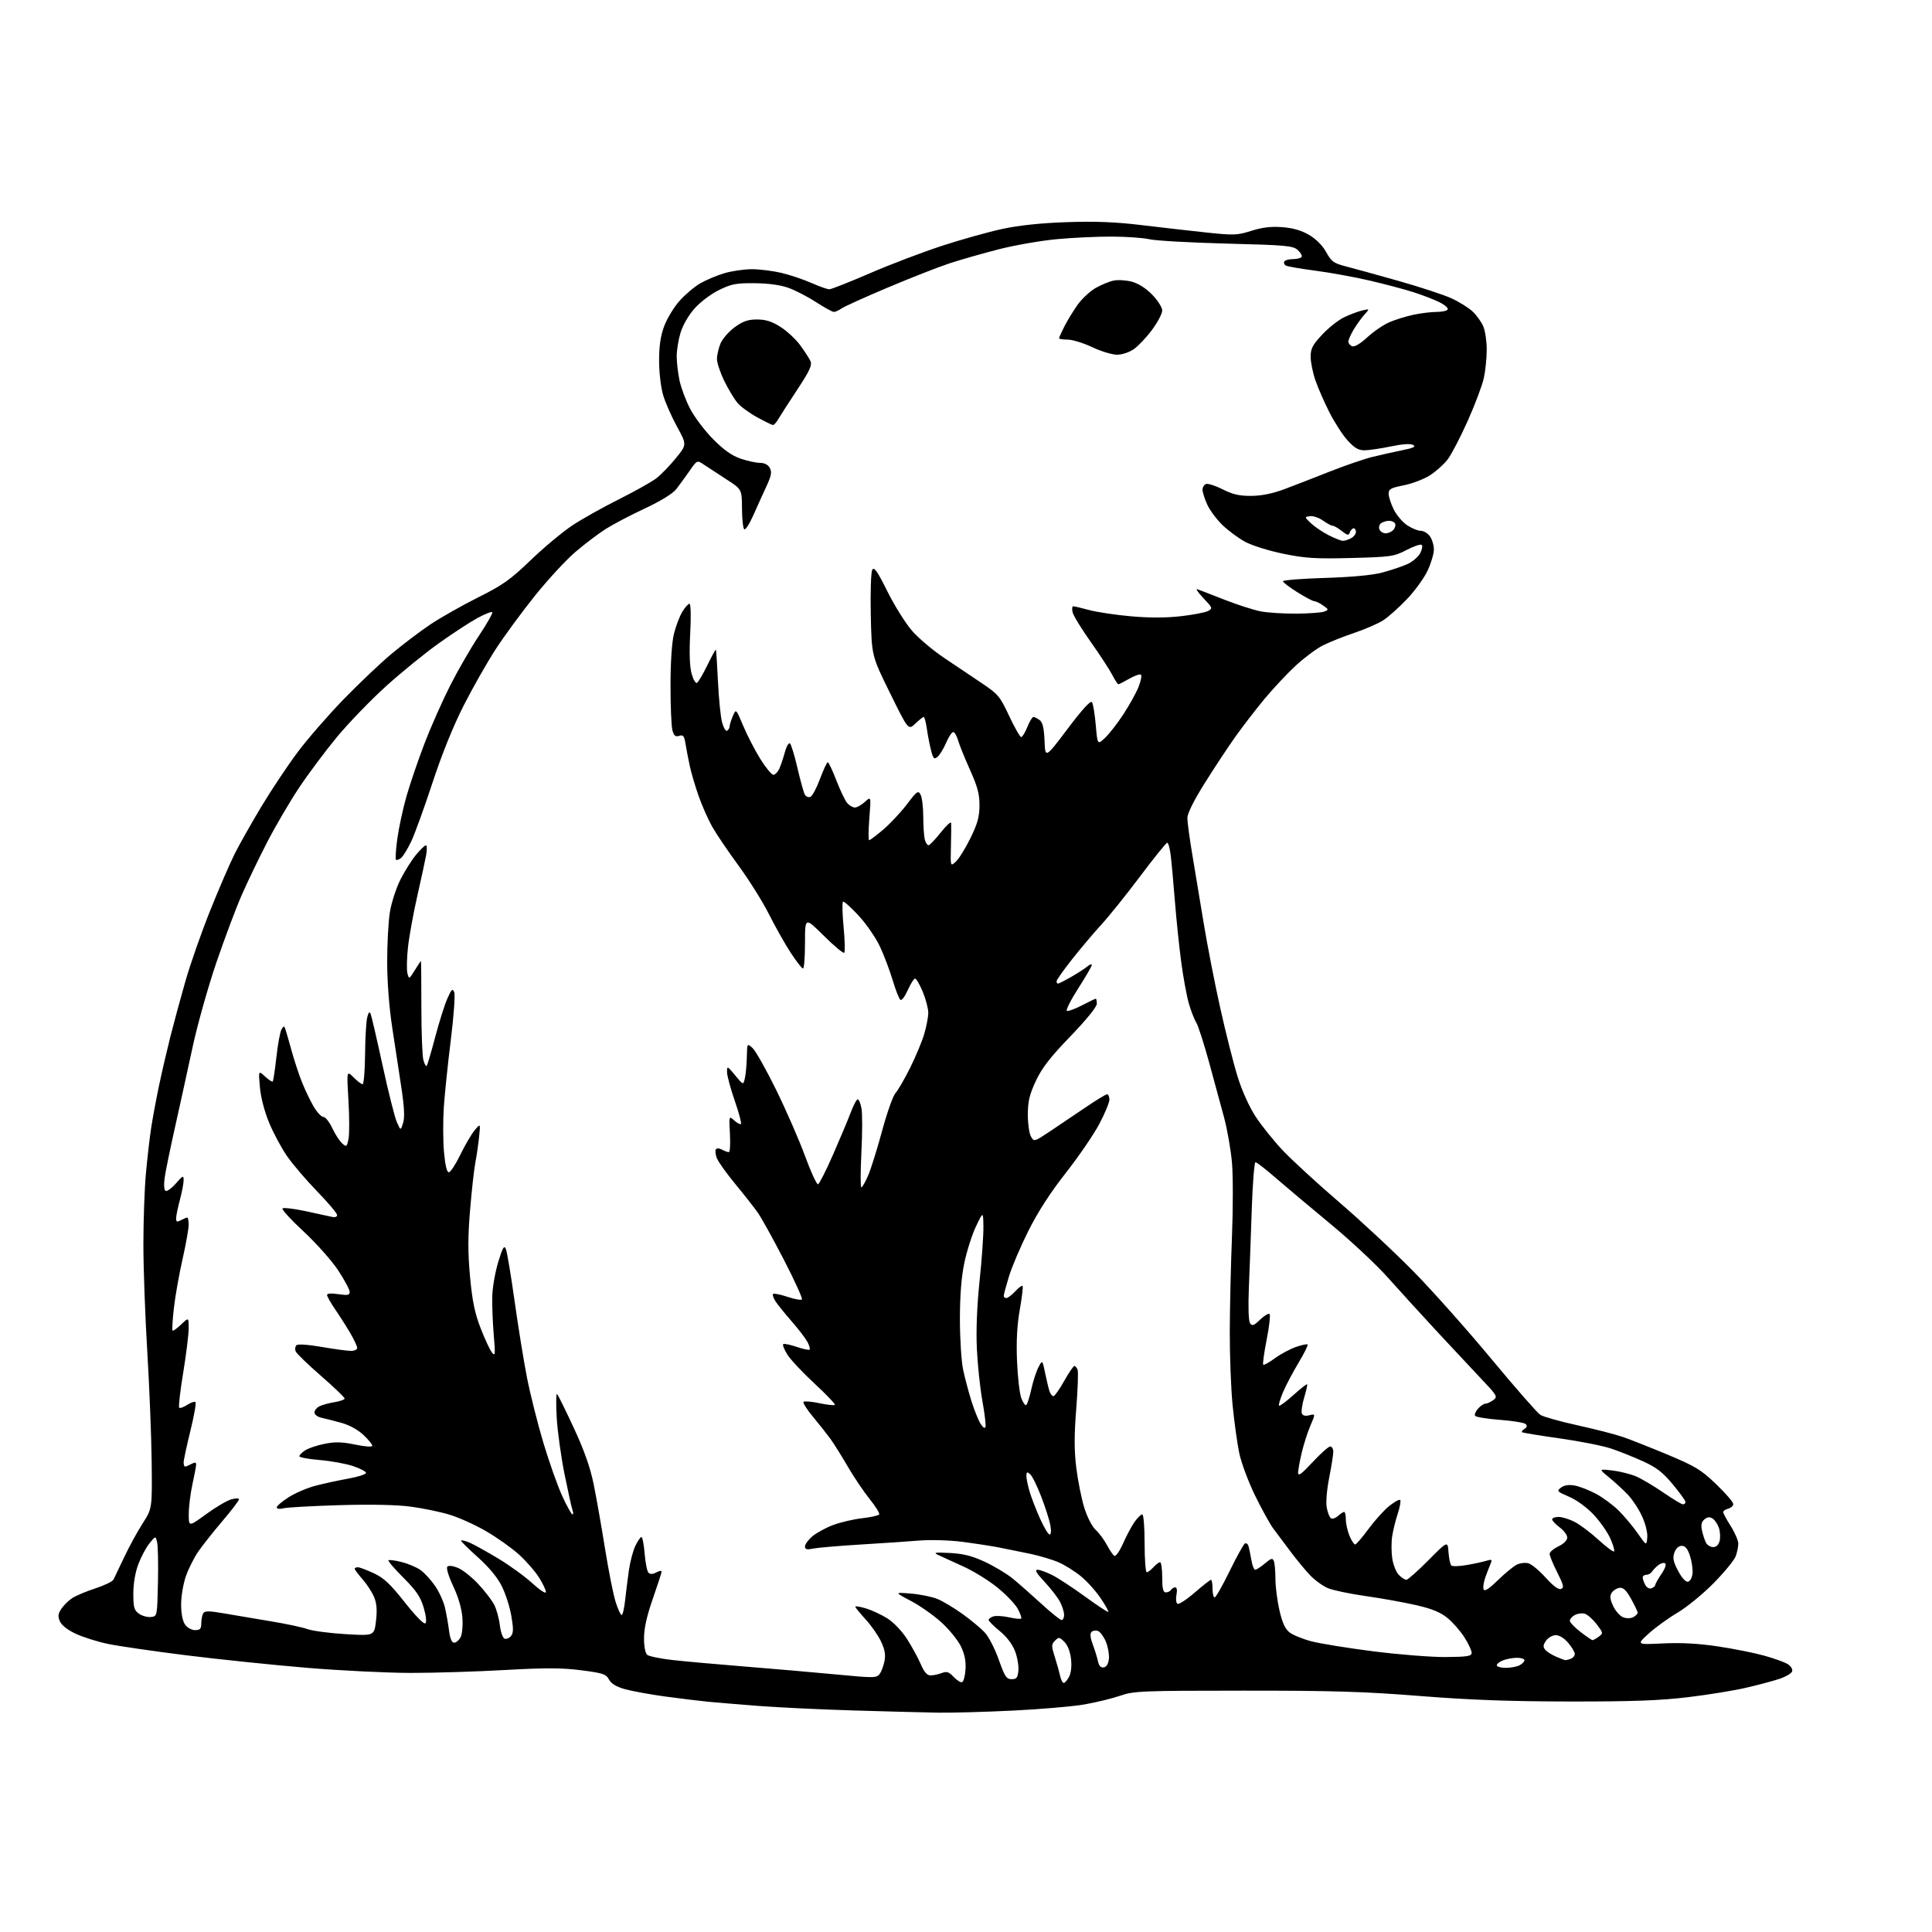 <?xml version="1.0" encoding="UTF-8" standalone="no"?>
<svg 
  version="1.1" 
  xmlns="http://www.w3.org/2000/svg" 
  xmlns:xlink="http://www.w3.org/1999/xlink" 
  xmlns:svg="http://www.w3.org/2000/svg"
  xmlns:rdf="http://www.w3.org/1999/02/22-rdf-syntax-ns#"
  xmlns:cc="http://creativecommons.org/ns#"
  xmlns:dc="http://purl.org/dc/elements/1.1/"
  viewBox="0 0 768 768"
  width="768"
  height="768"
>
<style>svg {background-color: white; }</style>"
<path stroke="none" fill="black" fill-rule="evenodd" d="M373.00,680.81C367.77,680.73 352.70,680.33 339.50,679.94C326.30,679.55 309.20,678.73 301.50,678.13C293.80,677.53 284.80,676.78 281.50,676.47C278.20,676.15 270.55,675.22 264.50,674.40C258.45,673.57 251.22,672.26 248.43,671.47C244.98,670.50 242.95,669.28 242.07,667.62C240.91,665.47 239.68,665.06 230.96,663.95C223.27,662.97 216.79,662.95 200.83,663.85C189.65,664.49 172.79,665.01 163.36,665.01C153.94,665.00 135.26,664.09 121.86,662.97C108.46,661.85 86.88,659.61 73.90,657.99C60.91,656.36 46.97,654.33 42.91,653.48C38.84,652.63 33.15,650.84 30.26,649.52C27.05,648.05 24.56,646.14 23.86,644.60C22.93,642.56 23.03,641.60 24.37,639.55C25.28,638.17 27.23,636.24 28.71,635.27C30.18,634.31 34.32,632.57 37.90,631.41C41.48,630.24 44.73,628.67 45.12,627.90C45.52,627.13 47.43,623.12 49.37,619.00C51.31,614.88 54.61,608.84 56.70,605.58C60.50,599.66 60.50,599.66 60.29,581.08C60.17,570.86 59.38,551.10 58.54,537.16C57.69,523.22 57.00,504.10 57.00,494.66C57.00,485.22 57.45,472.55 58.00,466.50C58.55,460.45 59.48,452.35 60.07,448.50C60.65,444.65 62.03,437.23 63.12,432.00C64.21,426.77 66.24,418.00 67.62,412.50C69.01,407.00 71.73,396.93 73.68,390.13C75.62,383.33 80.05,370.68 83.52,362.03C86.99,353.37 91.41,343.14 93.35,339.29C95.29,335.44 100.10,326.94 104.04,320.40C107.98,313.85 114.40,304.23 118.32,299.00C122.23,293.77 130.39,284.38 136.46,278.12C142.53,271.86 151.11,263.71 155.52,260.01C159.94,256.31 166.91,251.02 171.02,248.26C175.14,245.51 183.68,240.67 190.00,237.51C199.88,232.57 202.84,230.48 211.00,222.63C216.22,217.61 223.65,211.42 227.50,208.87C231.35,206.32 239.66,201.66 245.98,198.50C252.29,195.34 258.98,191.59 260.84,190.18C262.70,188.76 266.21,185.16 268.63,182.18C273.05,176.76 273.05,176.76 269.14,169.63C266.98,165.71 264.50,160.06 263.61,157.07C262.70,153.98 262.00,148.06 262.00,143.36C262.00,137.48 262.59,133.50 264.03,129.64C265.15,126.65 267.85,122.18 270.04,119.70C272.22,117.22 275.92,114.07 278.25,112.70C280.59,111.34 284.94,109.49 287.93,108.61C290.92,107.72 295.87,107.01 298.93,107.01C301.99,107.02 307.26,107.68 310.63,108.48C314.01,109.27 319.35,111.07 322.51,112.46C325.67,113.86 328.88,115.00 329.66,115.00C330.43,115.00 337.69,112.13 345.78,108.63C353.88,105.13 366.80,100.21 374.50,97.70C382.20,95.19 393.00,92.17 398.50,90.99C405.09,89.58 413.79,88.66 424.00,88.31C435.24,87.92 443.35,88.23 453.50,89.45C461.20,90.38 472.87,91.71 479.42,92.41C490.49,93.59 491.78,93.54 497.42,91.76C501.76,90.38 505.28,89.96 509.71,90.30C513.97,90.62 517.32,91.59 520.38,93.38C523.16,95.01 525.73,97.60 527.19,100.24C529.26,104.00 530.17,104.65 535.02,105.90C538.03,106.67 547.47,109.27 555.98,111.68C564.50,114.09 573.95,117.20 576.98,118.59C580.02,119.98 583.79,122.33 585.37,123.81C586.95,125.29 588.87,127.95 589.62,129.72C590.38,131.49 591.00,135.63 591.00,138.92C591.00,142.21 590.49,147.28 589.87,150.19C589.24,153.09 586.36,160.78 583.46,167.27C580.56,173.76 576.96,180.67 575.46,182.64C573.96,184.60 570.78,187.45 568.38,188.97C565.99,190.49 561.32,192.27 558.01,192.92C552.91,193.92 552.00,194.42 552.00,196.23C552.00,197.41 552.89,200.20 553.99,202.43C555.08,204.67 557.47,207.51 559.30,208.75C561.13,209.99 563.58,211.00 564.76,211.00C565.93,211.00 567.59,212.00 568.44,213.22C569.30,214.44 570.00,216.81 569.99,218.47C569.98,220.14 568.87,223.89 567.51,226.80C566.16,229.72 562.45,234.84 559.27,238.18C556.10,241.52 551.82,245.32 549.77,246.63C547.72,247.93 542.54,250.17 538.28,251.61C534.01,253.04 528.41,255.28 525.84,256.58C523.27,257.88 518.43,261.49 515.07,264.60C511.71,267.70 506.12,273.68 502.63,277.87C499.15,282.07 493.94,288.83 491.05,292.90C488.16,296.97 482.69,305.25 478.90,311.31C474.51,318.31 472.00,323.36 472.00,325.20C472.00,326.79 472.89,333.35 473.97,339.79C475.05,346.23 477.09,358.48 478.49,367.00C479.88,375.52 482.82,390.60 485.02,400.50C487.21,410.40 490.34,422.77 491.97,428.00C493.76,433.73 496.63,440.07 499.19,443.96C501.52,447.51 506.37,453.54 509.96,457.35C513.56,461.16 523.70,470.47 532.50,478.03C541.30,485.58 554.61,498.01 562.09,505.63C569.56,513.26 583.43,528.85 592.90,540.27C602.38,551.69 611.11,561.66 612.31,562.43C613.52,563.19 620.12,565.05 627.00,566.56C633.88,568.07 641.98,570.14 645.00,571.18C648.02,572.21 656.11,575.40 662.97,578.28C673.97,582.88 676.24,584.27 682.22,590.01C685.95,593.59 689.00,597.12 689.00,597.86C689.00,598.59 688.10,599.42 687.00,599.71C685.90,600.00 685.00,600.62 685.00,601.08C685.00,601.55 686.35,604.06 688.00,606.66C689.65,609.26 691.00,612.40 691.00,613.63C691.00,614.86 690.53,617.14 689.95,618.68C689.37,620.23 685.43,625.02 681.20,629.32C676.96,633.62 670.52,638.89 666.89,641.04C663.25,643.18 658.07,646.93 655.39,649.36C650.50,653.80 650.50,653.80 661.00,653.29C668.12,652.94 675.11,653.31 682.72,654.44C688.89,655.36 697.21,657.01 701.22,658.12C705.22,659.22 709.50,660.77 710.72,661.56C712.00,662.39 712.70,663.62 712.38,664.45C712.08,665.25 709.73,666.59 707.16,667.43C704.60,668.27 698.67,669.85 694.00,670.93C689.33,672.02 678.98,673.70 671.00,674.66C659.89,675.99 648.89,676.40 624.00,676.37C600.05,676.34 584.40,675.77 564.50,674.19C542.43,672.43 529.60,672.04 494.30,672.06C453.74,672.07 450.74,672.20 445.30,674.07C442.11,675.17 435.71,676.73 431.08,677.54C426.44,678.35 413.62,679.45 402.58,679.99C391.53,680.53 378.23,680.89 373.00,680.81zM382.44,668.69C383.02,668.50 383.64,666.21 383.81,663.61C384.02,660.31 383.46,657.53 381.98,654.47C380.81,652.05 377.35,647.78 374.28,644.97C371.22,642.17 365.74,638.31 362.10,636.40C355.50,632.92 355.50,632.92 362.18,633.48C365.85,633.79 370.57,634.75 372.68,635.63C374.78,636.50 379.20,639.14 382.50,641.50C385.80,643.86 389.79,647.16 391.37,648.83C392.96,650.51 395.48,655.36 397.00,659.68C399.40,666.46 400.08,667.50 402.13,667.50C404.10,667.50 404.56,666.92 404.83,664.09C405.00,662.22 404.40,658.73 403.49,656.34C402.46,653.63 400.17,650.63 397.42,648.38C394.99,646.39 393.00,644.39 393.00,643.95C393.00,643.50 393.85,642.87 394.88,642.54C395.92,642.21 398.72,642.38 401.11,642.91C403.49,643.45 405.66,643.67 405.93,643.40C406.19,643.14 405.59,641.40 404.59,639.54C403.59,637.69 399.94,633.87 396.48,631.06C393.03,628.26 386.89,624.47 382.85,622.66C378.81,620.84 374.38,618.82 373.00,618.16C370.87,617.15 371.56,617.03 377.65,617.34C383.05,617.63 386.46,618.50 391.59,620.90C395.33,622.65 400.30,625.64 402.64,627.56C404.98,629.48 410.07,633.96 413.95,637.52C417.83,641.09 421.46,644.00 422.00,644.00C422.55,644.00 423.00,643.08 423.00,641.95C423.00,640.82 422.28,638.50 421.39,636.79C420.51,635.08 417.75,631.51 415.26,628.84C412.08,625.45 411.23,624.00 412.40,624.00C413.33,624.00 415.97,624.95 418.29,626.12C420.61,627.29 426.48,631.14 431.35,634.68C436.22,638.23 440.37,640.96 440.58,640.76C440.78,640.56 439.40,638.10 437.51,635.30C435.63,632.49 432.12,628.59 429.71,626.62C427.31,624.65 423.35,622.16 420.92,621.09C418.49,620.01 413.35,618.47 409.50,617.66C405.65,616.85 400.02,615.71 397.00,615.12C393.98,614.54 387.45,613.54 382.50,612.90C377.45,612.25 369.99,612.03 365.50,612.39C361.10,612.75 350.52,613.47 342.00,613.98C333.48,614.50 325.04,615.22 323.25,615.58C320.70,616.11 320.00,615.92 320.00,614.71C320.00,613.87 321.34,612.05 322.98,610.67C324.63,609.29 328.34,607.27 331.23,606.20C334.13,605.12 339.31,603.91 342.75,603.52C346.19,603.13 349.22,602.45 349.49,602.01C349.77,601.57 348.05,598.80 345.68,595.86C343.30,592.91 339.41,587.12 337.01,583.00C334.62,578.88 331.52,573.92 330.13,572.00C328.73,570.08 325.60,566.12 323.18,563.20C320.75,560.29 319.06,557.61 319.41,557.25C319.77,556.89 322.61,557.13 325.71,557.79C328.82,558.44 331.59,558.74 331.87,558.46C332.15,558.18 328.50,554.36 323.76,549.96C319.02,545.57 314.16,540.38 312.96,538.43C311.76,536.49 311.02,534.64 311.33,534.33C311.64,534.03 314.02,534.50 316.62,535.38C319.21,536.27 321.56,536.77 321.84,536.50C322.11,536.22 321.71,534.83 320.95,533.40C320.18,531.97 317.38,528.32 314.72,525.28C312.06,522.24 309.17,518.66 308.30,517.34C307.44,516.02 306.99,514.68 307.30,514.37C307.61,514.05 310.18,514.56 313.00,515.50C315.82,516.44 318.42,516.91 318.78,516.56C319.13,516.20 315.89,509.07 311.57,500.70C307.25,492.34 302.54,483.86 301.10,481.85C299.67,479.84 295.67,474.76 292.21,470.56C288.75,466.36 285.49,461.78 284.95,460.38C284.42,458.98 284.24,457.42 284.55,456.91C284.89,456.36 285.87,456.40 286.99,457.00C288.03,457.55 289.25,458.00 289.72,458.00C290.18,458.00 290.38,454.74 290.16,450.75C289.76,443.50 289.76,443.50 291.89,445.41C293.06,446.46 294.25,447.08 294.55,446.78C294.84,446.49 293.72,442.29 292.04,437.46C290.37,432.63 289.00,427.52 289.00,426.11C289.00,423.64 289.12,423.69 292.25,427.48C295.49,431.42 295.49,431.42 296.13,428.46C296.48,426.83 296.82,423.07 296.88,420.10C297.00,414.69 297.00,414.69 299.14,416.60C300.32,417.64 304.55,425.14 308.54,433.25C312.52,441.37 317.69,453.20 320.02,459.55C322.34,465.89 324.67,470.94 325.18,470.77C325.70,470.60 328.39,465.29 331.15,458.98C333.92,452.67 337.08,445.14 338.17,442.25C339.25,439.36 340.51,437.00 340.96,437.00C341.41,437.00 342.08,438.62 342.45,440.60C342.83,442.59 342.81,450.46 342.42,458.10C342.04,465.75 342.02,472.00 342.40,472.00C342.77,472.00 343.99,469.86 345.11,467.25C346.23,464.64 348.73,456.65 350.66,449.50C352.59,442.35 354.98,435.60 355.98,434.50C356.97,433.40 359.59,428.90 361.78,424.49C363.98,420.09 366.50,414.04 367.39,411.06C368.28,408.08 369.00,404.26 369.00,402.59C369.00,400.91 368.02,397.17 366.82,394.27C365.61,391.37 364.24,389.00 363.76,389.00C363.28,389.00 361.99,391.04 360.89,393.52C359.79,396.01 358.47,397.79 357.96,397.47C357.44,397.16 356.05,393.66 354.87,389.70C353.68,385.74 351.38,379.67 349.76,376.21C348.14,372.75 344.33,367.24 341.30,363.96C338.27,360.69 335.49,358.20 335.11,358.43C334.74,358.66 334.84,363.18 335.34,368.46C335.85,373.75 335.96,378.37 335.60,378.73C335.24,379.10 331.58,376.05 327.47,371.97C320.00,364.55 320.00,364.55 320.00,374.78C320.00,380.40 319.65,385.00 319.21,385.00C318.78,385.00 316.58,382.19 314.33,378.75C312.08,375.31 308.21,368.45 305.72,363.50C303.24,358.55 297.79,349.83 293.61,344.13C289.42,338.42 284.70,331.44 283.11,328.63C281.52,325.81 279.10,320.35 277.74,316.50C276.38,312.65 274.79,307.25 274.20,304.50C273.60,301.75 272.84,297.79 272.51,295.70C271.99,292.53 271.57,292.00 269.98,292.51C268.50,292.98 267.89,292.48 267.30,290.31C266.88,288.76 266.53,280.75 266.54,272.50C266.54,263.30 267.07,255.37 267.89,252.00C268.64,248.97 270.13,245.04 271.20,243.25C272.28,241.46 273.57,240.00 274.07,240.00C274.60,240.00 274.73,244.91 274.37,251.75C273.96,259.49 274.15,264.96 274.92,267.78C275.57,270.13 276.53,271.79 277.07,271.45C277.61,271.12 279.46,267.96 281.19,264.42C282.91,260.88 284.43,258.10 284.57,258.24C284.70,258.39 285.08,264.07 285.40,270.87C285.72,277.68 286.46,285.01 287.04,287.15C287.62,289.30 288.52,290.80 289.05,290.47C289.57,290.15 290.02,289.35 290.05,288.69C290.07,288.04 290.65,286.19 291.33,284.60C292.57,281.69 292.57,281.69 295.47,288.60C297.06,292.39 300.13,298.31 302.27,301.75C304.42,305.19 306.74,308.00 307.43,308.00C308.12,308.00 309.17,306.92 309.78,305.59C310.38,304.27 311.37,301.33 311.98,299.06C312.59,296.79 313.49,295.19 313.98,295.49C314.47,295.79 315.83,300.22 317.01,305.34C318.20,310.46 319.53,315.24 319.98,315.97C320.43,316.70 321.41,317.06 322.15,316.77C322.89,316.48 324.61,313.27 325.97,309.62C327.32,305.98 328.71,303.00 329.06,303.00C329.40,303.00 330.94,306.26 332.48,310.25C334.02,314.24 335.96,318.29 336.80,319.25C337.63,320.21 339.00,321.00 339.84,321.00C340.68,321.00 342.47,319.99 343.82,318.75C346.27,316.50 346.27,316.50 345.58,325.25C345.20,330.06 345.17,334.00 345.51,334.00C345.85,334.00 348.38,332.09 351.13,329.75C353.87,327.41 358.10,322.90 360.51,319.72C364.52,314.44 364.99,314.11 365.95,315.90C366.53,316.98 367.01,320.94 367.01,324.68C367.02,328.43 367.30,332.51 367.63,333.75C367.96,334.99 368.62,336.00 369.09,336.00C369.57,336.00 371.76,333.71 373.98,330.91C376.19,328.11 378.05,326.42 378.10,327.16C378.16,327.90 378.12,332.10 378.01,336.49C377.81,344.48 377.81,344.48 379.94,342.55C381.12,341.49 383.71,337.32 385.70,333.30C388.56,327.51 389.33,324.76 389.36,320.24C389.39,315.69 388.60,312.74 385.58,306.00C383.48,301.32 381.34,296.04 380.83,294.25C380.32,292.46 379.46,291.00 378.92,291.00C378.37,291.00 377.11,292.92 376.10,295.26C375.10,297.61 373.56,300.12 372.70,300.84C371.32,301.98 370.99,301.66 370.12,298.32C369.58,296.22 368.82,292.36 368.45,289.75C368.08,287.14 367.51,285.00 367.19,285.00C366.87,285.00 365.37,286.19 363.85,287.65C361.08,290.30 361.08,290.30 353.79,275.49C346.50,260.68 346.50,260.68 346.15,244.43C345.96,235.50 346.22,227.43 346.73,226.52C347.47,225.20 348.73,226.99 352.80,235.18C355.63,240.85 360.06,247.91 362.64,250.85C365.22,253.79 370.97,258.63 375.42,261.60C379.86,264.57 386.59,269.08 390.37,271.63C396.77,275.93 397.52,276.83 401.17,284.63C403.33,289.23 405.48,293.00 405.94,293.00C406.40,293.00 407.50,291.20 408.38,289.00C409.26,286.80 410.35,285.00 410.80,285.00C411.25,285.00 412.36,285.56 413.28,286.25C414.48,287.16 415.01,289.39 415.22,294.50C415.50,301.50 415.50,301.50 424.41,289.70C430.50,281.63 433.57,278.30 434.11,279.18C434.55,279.88 435.21,283.98 435.59,288.29C436.27,296.12 436.27,296.12 439.27,293.31C440.92,291.76 444.21,287.54 446.58,283.91C448.95,280.29 451.64,275.43 452.57,273.12C453.49,270.81 453.94,268.61 453.56,268.22C453.18,267.84 451.12,268.54 448.98,269.77C446.85,270.99 444.86,272.00 444.57,272.00C444.28,272.00 443.18,270.31 442.12,268.25C441.06,266.19 437.23,260.32 433.61,255.21C429.98,250.10 426.74,244.81 426.40,243.46C426.06,242.11 426.17,241.01 426.64,241.01C427.11,241.02 429.98,241.69 433.00,242.51C436.02,243.33 443.45,244.44 449.49,244.98C456.78,245.63 463.47,245.63 469.35,244.96C474.22,244.41 479.11,243.47 480.22,242.88C482.13,241.86 482.04,241.62 478.36,237.76C476.24,235.53 475.18,233.94 476.00,234.24C476.82,234.53 481.70,236.41 486.84,238.43C491.97,240.44 498.45,242.52 501.22,243.04C504.00,243.57 510.37,243.97 515.39,243.93C520.40,243.89 525.36,243.52 526.42,243.11C528.24,242.39 528.22,242.27 525.95,240.68C524.63,239.75 523.08,239.00 522.50,239.00C521.91,239.00 518.86,237.39 515.72,235.42C512.57,233.46 510.00,231.49 510.00,231.05C510.00,230.61 517.54,230.02 526.75,229.73C537.45,229.40 545.67,228.63 549.50,227.59C552.80,226.71 557.22,225.23 559.32,224.31C561.42,223.39 563.78,221.39 564.57,219.87C565.36,218.35 565.59,216.86 565.09,216.56C564.59,216.25 561.86,217.21 559.01,218.69C554.12,221.22 552.86,221.40 537.16,221.81C522.98,222.18 518.96,221.93 510.15,220.13C504.45,218.96 497.64,216.84 494.98,215.39C492.33,213.95 488.28,210.96 485.97,208.74C483.66,206.52 480.93,202.86 479.91,200.60C478.88,198.35 478.03,195.70 478.02,194.72C478.01,193.74 478.63,192.70 479.40,192.40C480.17,192.11 483.15,193.06 486.04,194.52C490.07,196.56 492.69,197.16 497.41,197.12C501.49,197.09 505.90,196.20 510.53,194.47C514.36,193.03 522.45,189.89 528.50,187.49C534.55,185.10 542.20,182.46 545.50,181.65C548.80,180.83 554.17,179.63 557.43,178.97C561.91,178.08 562.96,177.56 561.73,176.87C560.68,176.28 557.46,176.50 552.80,177.48C548.78,178.31 544.09,179.00 542.37,179.00C539.98,179.00 538.37,178.05 535.64,175.02C533.67,172.84 530.40,167.78 528.39,163.77C526.37,159.77 523.88,154.07 522.86,151.09C521.84,148.12 521.00,143.94 521.00,141.80C521.00,138.56 521.77,137.10 525.60,133.00C528.13,130.30 532.06,127.19 534.35,126.10C536.63,125.01 539.85,123.80 541.50,123.42C544.50,122.72 544.50,122.72 542.35,125.11C541.18,126.42 539.26,129.07 538.11,131.00C536.95,132.93 536.01,135.08 536.00,135.78C536.00,136.49 536.68,137.32 537.52,137.64C538.45,138.00 540.76,136.63 543.55,134.06C546.03,131.78 549.97,129.08 552.31,128.08C554.65,127.08 558.93,125.75 561.83,125.13C564.73,124.51 568.85,124.00 570.99,124.00C573.13,124.00 575.15,123.57 575.48,123.04C575.80,122.51 574.37,121.22 572.29,120.18C570.20,119.13 565.58,117.34 562.00,116.19C558.42,115.04 550.55,112.95 544.50,111.54C538.45,110.13 528.70,108.36 522.82,107.59C516.95,106.83 511.66,105.91 511.06,105.53C510.46,105.16 510.23,104.44 510.54,103.93C510.86,103.42 512.41,103.00 514.00,103.00C515.59,103.00 517.12,102.61 517.42,102.13C517.71,101.66 517.02,100.42 515.87,99.38C513.99,97.68 511.30,97.44 487.65,96.83C473.27,96.46 459.48,95.69 457.00,95.12C454.52,94.55 447.77,94.07 442.00,94.05C436.23,94.02 426.33,94.49 420.01,95.08C413.69,95.68 403.34,97.48 397.01,99.10C390.68,100.72 381.90,103.23 377.50,104.67C373.10,106.11 362.08,110.43 353.01,114.26C343.94,118.09 335.63,121.84 334.54,122.61C333.45,123.37 332.07,124.00 331.48,124.00C330.88,124.00 327.71,122.25 324.42,120.11C321.13,117.98 316.20,115.42 313.47,114.44C310.28,113.29 305.46,112.63 300.00,112.58C292.62,112.51 290.75,112.87 285.79,115.31C282.55,116.89 278.32,120.11 276.03,122.70C273.67,125.38 271.37,129.39 270.50,132.33C269.67,135.10 269.00,139.28 269.00,141.63C269.00,143.98 269.50,148.29 270.11,151.20C270.72,154.12 272.62,159.20 274.34,162.50C276.05,165.80 280.17,171.24 283.48,174.58C287.73,178.87 290.95,181.15 294.43,182.33C297.14,183.25 300.61,184.00 302.14,184.00C303.92,184.00 305.32,184.74 306.02,186.04C306.89,187.66 306.61,189.14 304.68,193.29C303.35,196.15 301.02,201.30 299.50,204.73C297.99,208.16 296.35,210.72 295.87,210.42C295.39,210.12 294.98,206.42 294.95,202.19C294.91,194.50 294.91,194.50 288.70,190.51C285.29,188.31 281.29,185.69 279.80,184.69C277.11,182.87 277.11,182.87 274.11,187.19C272.46,189.56 270.09,192.81 268.85,194.41C267.43,196.24 262.69,199.15 256.22,202.18C250.53,204.84 243.53,208.52 240.68,210.34C237.83,212.17 232.48,216.22 228.80,219.35C225.11,222.48 217.84,230.35 212.63,236.83C207.43,243.32 200.42,252.87 197.05,258.06C193.68,263.25 187.98,273.28 184.38,280.34C180.19,288.56 175.72,299.62 171.93,311.12C168.69,320.99 164.89,331.48 163.49,334.43C162.09,337.38 160.28,340.36 159.45,341.04C158.63,341.72 157.71,342.04 157.41,341.74C157.11,341.44 157.35,337.67 157.95,333.35C158.54,329.03 160.18,321.45 161.59,316.50C163.01,311.55 166.22,302.13 168.74,295.57C171.25,289.01 175.84,278.66 178.92,272.57C182.01,266.48 187.17,257.54 190.39,252.71C193.61,247.87 195.99,243.66 195.68,243.35C195.37,243.04 192.73,244.08 189.81,245.67C186.89,247.25 180.00,251.75 174.50,255.67C169.00,259.58 159.53,267.29 153.44,272.79C147.36,278.29 138.59,287.38 133.94,292.98C129.30,298.59 122.49,307.70 118.82,313.23C115.14,318.76 109.44,328.51 106.15,334.89C102.85,341.28 98.34,350.66 96.11,355.74C93.87,360.82 89.35,372.87 86.05,382.51C82.75,392.16 78.48,407.35 76.55,416.28C74.63,425.20 71.49,439.48 69.59,448.00C67.68,456.52 65.82,465.58 65.46,468.13C65.08,470.87 65.22,473.02 65.80,473.38C66.35,473.72 68.19,472.40 69.90,470.46C72.76,467.20 73.00,467.11 72.99,469.22C72.98,470.47 72.31,473.98 71.50,477.00C70.69,480.02 70.02,483.30 70.01,484.29C70.00,485.74 70.36,485.88 71.93,485.04C73.00,484.47 74.12,484.00 74.43,484.00C74.75,484.00 75.00,485.29 75.00,486.87C75.00,488.44 73.89,494.66 72.53,500.69C71.16,506.72 69.63,515.45 69.11,520.08C68.59,524.71 68.36,528.69 68.59,528.93C68.83,529.16 70.37,528.07 72.01,526.49C75.00,523.63 75.00,523.63 75.00,528.03C75.00,530.44 74.02,538.40 72.82,545.70C71.62,553.00 70.91,559.24 71.23,559.57C71.56,559.89 73.00,559.39 74.44,558.44C75.88,557.50 77.35,557.02 77.70,557.37C78.06,557.72 77.14,562.89 75.67,568.84C74.20,574.80 73.00,580.43 73.00,581.34C73.00,582.25 73.25,583.00 73.57,583.00C73.88,583.00 75.00,582.53 76.07,581.96C77.51,581.19 77.99,581.25 77.96,582.21C77.95,582.92 77.29,586.42 76.50,590.00C75.71,593.58 75.05,598.86 75.04,601.73C75.00,606.97 75.00,606.97 81.88,601.95C85.66,599.19 90.16,596.53 91.88,596.03C93.65,595.53 95.00,595.52 95.00,596.01C95.00,596.50 92.04,600.38 88.42,604.64C84.80,608.90 80.47,614.36 78.81,616.77C77.15,619.19 74.94,623.59 73.90,626.56C72.85,629.52 72.00,634.56 72.00,637.75C72.00,641.39 72.58,644.39 73.56,645.78C74.44,647.04 76.17,648.00 77.56,648.00C79.55,648.00 80.00,647.50 80.02,645.25C80.02,643.74 80.38,641.95 80.81,641.27C81.43,640.29 83.27,640.33 89.55,641.43C93.92,642.19 102.22,643.60 108.00,644.55C113.78,645.50 120.19,646.87 122.26,647.60C124.33,648.33 131.14,649.23 137.40,649.60C148.77,650.28 148.77,650.28 149.47,644.30C149.97,639.99 149.75,637.34 148.70,634.84C147.90,632.92 145.84,629.75 144.13,627.80C142.41,625.84 141.00,623.96 141.00,623.62C141.00,623.28 141.56,623.00 142.25,623.01C142.94,623.02 145.78,624.08 148.57,625.38C152.60,627.26 155.14,629.64 160.92,636.97C165.26,642.46 168.57,645.83 169.11,645.29C169.64,644.76 169.36,642.21 168.41,639.01C167.15,634.76 165.46,632.27 160.37,627.18C156.83,623.64 154.15,620.52 154.42,620.24C154.70,619.97 157.05,620.28 159.64,620.93C162.24,621.58 165.63,623.02 167.18,624.13C168.73,625.23 171.32,628.06 172.95,630.42C174.57,632.78 176.35,636.69 176.90,639.11C177.45,641.52 178.18,645.64 178.51,648.25C178.91,651.37 179.60,653.00 180.53,653.00C181.30,653.00 182.44,652.04 183.07,650.86C183.71,649.67 184.04,646.23 183.81,643.09C183.56,639.54 182.22,634.92 180.18,630.56C178.27,626.49 177.31,623.29 177.84,622.76C178.37,622.23 180.12,622.45 182.12,623.29C183.98,624.07 187.59,626.96 190.14,629.70C192.70,632.44 195.53,636.13 196.45,637.90C197.36,639.66 198.37,643.31 198.69,646.00C199.00,648.69 199.85,651.11 200.56,651.38C201.27,651.66 202.42,651.20 203.12,650.36C204.11,649.17 204.14,647.43 203.26,642.33C202.65,638.75 200.92,633.39 199.41,630.41C197.64,626.92 194.23,622.83 189.79,618.88C186.00,615.52 183.08,612.58 183.30,612.37C183.52,612.15 185.04,612.54 186.69,613.23C188.34,613.93 193.42,616.75 198.00,619.50C202.57,622.25 208.71,626.70 211.65,629.40C214.74,632.22 217.00,633.68 217.00,632.84C217.00,632.04 215.73,629.39 214.18,626.95C212.63,624.50 209.02,620.40 206.17,617.84C203.32,615.28 197.50,611.16 193.24,608.68C188.98,606.20 182.47,603.25 178.78,602.13C175.08,601.00 168.12,599.56 163.31,598.92C157.73,598.17 147.50,597.96 135.03,598.32C124.29,598.64 114.26,599.19 112.75,599.56C111.12,599.96 110.00,599.82 110.00,599.22C110.00,598.66 112.14,596.84 114.75,595.17C117.36,593.50 122.20,591.43 125.50,590.58C128.80,589.72 134.65,588.46 138.50,587.76C142.35,587.07 145.50,586.05 145.50,585.50C145.50,584.95 143.17,583.73 140.31,582.78C137.46,581.83 131.50,580.75 127.06,580.38C122.63,580.02 119.00,579.34 119.00,578.88C119.00,578.42 120.04,577.36 121.32,576.53C122.60,575.69 126.08,574.52 129.07,573.93C133.27,573.10 136.03,573.17 141.25,574.26C145.26,575.09 148.00,575.27 148.00,574.70C148.00,574.17 146.40,572.23 144.44,570.38C142.29,568.35 138.82,566.46 135.69,565.60C132.84,564.81 129.26,563.90 127.75,563.57C126.24,563.23 125.00,562.31 125.00,561.52C125.00,560.72 125.84,559.62 126.87,559.07C127.91,558.52 130.61,557.77 132.87,557.40C135.14,557.04 137.00,556.38 137.00,555.93C137.00,555.48 132.74,551.41 127.54,546.88C122.33,542.35 117.82,537.97 117.51,537.15C117.19,536.33 117.34,535.26 117.84,534.76C118.39,534.21 122.41,534.48 127.88,535.43C132.89,536.29 138.13,537.00 139.50,537.00C140.88,537.00 142.00,536.48 142.00,535.84C142.00,535.20 140.80,532.61 139.33,530.09C137.86,527.56 135.16,523.31 133.33,520.64C131.50,517.96 130.00,515.32 130.00,514.77C130.00,514.15 131.71,514.03 134.50,514.45C138.23,515.01 139.00,514.85 139.00,513.53C139.00,512.65 136.93,508.80 134.41,504.96C131.88,501.13 125.71,494.19 120.69,489.54C115.68,484.89 111.90,480.77 112.29,480.37C112.68,479.98 116.72,480.45 121.25,481.40C125.79,482.36 130.51,483.39 131.75,483.68C133.15,484.02 134.00,483.75 134.00,482.99C134.00,482.31 130.45,478.10 126.11,473.63C121.77,469.16 116.40,462.88 114.17,459.67C111.94,456.46 108.72,450.49 107.02,446.39C105.14,441.88 103.68,436.30 103.32,432.22C102.72,425.50 102.72,425.50 105.36,427.92C106.81,429.25 108.18,430.15 108.41,429.92C108.64,429.69 109.30,425.34 109.87,420.25C110.43,415.17 111.34,410.22 111.88,409.25C112.71,407.77 112.95,407.73 113.40,409.00C113.69,409.82 114.80,413.65 115.86,417.50C116.92,421.35 118.76,426.98 119.96,430.00C121.16,433.02 123.25,437.41 124.61,439.75C125.97,442.09 127.74,444.00 128.54,444.00C129.34,444.00 130.92,445.98 132.06,448.40C133.20,450.83 134.96,453.56 135.97,454.47C137.72,456.05 137.85,455.97 138.52,452.89C138.92,451.11 138.91,444.22 138.52,437.59C137.80,425.52 137.80,425.52 140.53,428.26C142.04,429.77 143.66,431.00 144.14,431.00C144.61,431.00 145.05,425.71 145.12,419.25C145.18,412.79 145.56,406.15 145.96,404.50C146.47,402.41 146.88,401.96 147.32,403.00C147.67,403.82 149.81,413.05 152.08,423.50C154.34,433.95 156.89,444.07 157.73,446.00C159.27,449.50 159.27,449.50 160.24,446.40C160.92,444.20 160.72,440.11 159.56,432.40C158.65,426.40 157.02,415.65 155.92,408.50C154.71,400.61 153.92,390.38 153.91,382.46C153.90,375.29 154.38,366.36 154.98,362.62C155.58,358.87 157.46,353.05 159.16,349.69C160.85,346.33 163.65,341.88 165.37,339.81C167.09,337.73 168.86,336.03 169.30,336.02C169.73,336.01 169.79,337.69 169.43,339.75C169.06,341.81 167.47,349.18 165.89,356.13C164.31,363.08 162.63,372.30 162.17,376.63C161.70,380.96 161.61,385.60 161.96,386.93C162.60,389.33 162.65,389.30 164.89,385.68C166.14,383.66 167.24,382.00 167.33,382.00C167.42,382.00 167.50,390.21 167.50,400.25C167.50,410.29 167.86,419.79 168.30,421.37C168.74,422.95 169.32,424.01 169.60,423.74C169.87,423.46 171.39,418.35 172.96,412.37C174.54,406.39 176.72,399.48 177.81,397.00C179.47,393.21 179.91,392.80 180.56,394.41C180.99,395.46 180.37,404.01 179.20,413.41C178.03,422.81 176.78,434.85 176.42,440.16C176.07,445.47 176.10,453.46 176.49,457.91C176.96,463.15 177.63,466.00 178.41,466.00C179.07,466.00 181.12,462.88 182.97,459.06C184.82,455.25 187.38,450.86 188.67,449.31C191.01,446.50 191.01,446.50 190.44,452.00C190.12,455.02 189.45,459.62 188.95,462.20C188.45,464.79 187.51,473.22 186.87,480.93C185.97,491.60 185.97,497.97 186.85,507.51C187.73,517.10 188.71,521.90 191.00,527.84C192.65,532.11 194.68,536.49 195.51,537.56C196.88,539.31 196.95,538.64 196.26,530.50C195.84,525.55 195.59,518.63 195.69,515.12C195.80,511.61 196.87,505.54 198.07,501.62C199.83,495.86 200.41,494.88 201.09,496.50C201.55,497.60 203.10,506.82 204.53,517.00C205.95,527.17 208.17,540.90 209.46,547.50C210.75,554.10 213.69,565.80 215.99,573.50C218.29,581.20 221.69,590.76 223.52,594.75C225.36,598.74 227.17,602.00 227.54,602.00C227.91,602.00 227.95,601.30 227.62,600.45C227.29,599.60 225.87,593.19 224.45,586.20C223.03,579.22 221.62,569.00 221.30,563.50C220.99,558.00 221.05,553.80 221.45,554.17C221.84,554.53 224.84,560.61 228.11,567.66C232.28,576.64 234.64,583.35 235.99,590.00C237.05,595.22 239.08,606.70 240.49,615.50C241.90,624.30 243.80,633.86 244.71,636.75C245.62,639.64 246.70,642.00 247.11,642.00C247.52,642.00 248.14,639.41 248.48,636.25C248.83,633.09 249.50,627.71 249.98,624.31C250.46,620.91 251.61,616.52 252.54,614.56C253.47,612.60 254.56,611.00 254.98,611.00C255.39,611.00 255.96,613.97 256.26,617.59C256.55,621.22 257.23,624.63 257.78,625.18C258.45,625.85 259.49,625.81 260.89,625.06C262.05,624.44 263.00,624.29 263.00,624.73C263.00,625.16 261.43,630.02 259.51,635.51C257.13,642.31 256.02,647.29 256.01,651.13C256.00,654.53 256.51,657.18 257.30,657.83C258.01,658.43 262.62,659.36 267.55,659.91C272.47,660.46 285.50,661.63 296.50,662.51C307.50,663.39 323.68,664.79 332.46,665.63C347.52,667.07 348.49,667.06 349.69,665.40C350.40,664.44 351.27,662.10 351.62,660.20C352.09,657.69 351.68,655.53 350.14,652.35C348.97,649.94 346.21,646.01 344.00,643.62C341.80,641.23 340.00,639.01 340.00,638.69C340.00,638.36 341.91,638.67 344.25,639.38C346.59,640.08 350.43,641.87 352.78,643.36C355.24,644.91 358.57,648.41 360.58,651.56C362.51,654.58 364.95,659.06 366.01,661.52C367.36,664.66 368.52,666.00 369.90,666.00C370.98,666.00 372.97,665.58 374.32,665.07C376.34,664.30 377.19,664.57 379.08,666.59C380.35,667.93 381.86,668.88 382.44,668.69zM422.85,669.00C423.30,669.00 424.25,667.90 424.97,666.56C425.78,665.04 426.07,662.35 425.75,659.45C425.42,656.58 424.41,653.96 423.11,652.67C421.17,650.73 420.88,650.69 419.39,652.18C417.92,653.65 417.91,654.24 419.30,658.65C420.14,661.32 421.10,664.74 421.43,666.25C421.76,667.76 422.40,669.00 422.85,669.00zM438.79,662.81C439.89,662.60 440.61,661.36 440.81,659.34C440.97,657.62 440.43,654.58 439.60,652.59C438.77,650.60 437.36,648.69 436.48,648.35C435.59,648.01 434.42,648.18 433.88,648.72C433.24,649.36 433.40,651.04 434.36,653.60C435.17,655.75 436.11,658.77 436.45,660.32C436.88,662.27 437.60,663.03 438.79,662.81zM598.57,663.00C600.53,663.00 603.00,662.53 604.07,661.96C605.13,661.40 606.00,660.50 606.00,659.96C606.00,659.43 604.68,659.00 603.07,659.00C601.45,659.00 598.98,659.44 597.57,659.98C596.15,660.51 595.00,661.41 595.00,661.98C595.00,662.54 596.60,663.00 598.57,663.00zM622.17,659.92C622.54,659.96 623.55,659.73 624.42,659.39C625.29,659.06 626.00,658.19 626.00,657.47C626.00,656.75 624.83,654.77 623.41,653.08C621.87,651.25 619.87,650.00 618.47,650.00C617.17,650.00 615.43,650.98 614.59,652.18C613.41,653.85 613.33,654.69 614.21,655.75C614.84,656.52 616.74,657.75 618.43,658.49C620.12,659.23 621.80,659.87 622.17,659.92zM574.75,658.70C583.45,658.62 585.00,658.36 585.00,657.00C585.00,656.11 583.71,653.36 582.14,650.89C580.57,648.41 577.57,644.96 575.47,643.23C572.67,640.93 569.35,639.55 563.07,638.10C558.36,637.01 549.33,635.38 543.00,634.48C536.67,633.58 529.86,632.16 527.85,631.31C525.84,630.47 522.64,628.15 520.74,626.14C518.83,624.14 515.30,619.86 512.89,616.62C510.48,613.39 507.44,609.34 506.15,607.62C504.86,605.91 501.60,600.00 498.91,594.50C496.21,588.97 493.38,581.37 492.59,577.50C491.80,573.65 490.62,565.10 489.97,558.50C489.32,551.90 488.82,538.62 488.86,529.00C488.89,519.38 489.29,502.50 489.73,491.50C490.17,480.50 490.17,467.32 489.73,462.21C489.29,457.11 487.87,449.01 486.59,444.21C485.31,439.42 482.59,429.43 480.55,422.00C478.51,414.57 476.24,407.55 475.49,406.39C474.75,405.23 473.44,401.85 472.58,398.89C471.73,395.93 470.37,388.55 469.56,382.50C468.75,376.45 467.61,365.43 467.02,358.00C466.43,350.57 465.68,342.36 465.34,339.75C465.01,337.14 464.41,335.00 463.99,335.00C463.58,335.00 458.76,340.97 453.28,348.27C447.80,355.58 440.84,364.24 437.83,367.52C434.81,370.81 429.56,377.02 426.17,381.32C422.78,385.61 420.00,389.55 420.00,390.07C420.00,390.58 420.26,391.00 420.57,391.00C420.89,391.00 423.25,389.80 425.82,388.33C428.39,386.86 431.29,384.99 432.25,384.18C433.21,383.36 434.00,383.10 434.00,383.60C434.00,384.09 431.55,388.32 428.55,393.00C425.56,397.68 423.57,401.66 424.12,401.86C424.68,402.05 427.40,401.04 430.16,399.61C432.92,398.17 435.37,397.00 435.59,397.00C435.82,397.00 436.00,397.91 436.00,399.03C436.00,400.25 431.80,405.42 425.47,411.99C417.44,420.32 414.18,424.52 411.77,429.68C409.25,435.06 408.60,437.77 408.58,442.97C408.56,446.56 409.11,450.50 409.79,451.72C411.04,453.94 411.04,453.94 417.40,449.72C420.89,447.40 427.22,443.14 431.46,440.25C435.70,437.36 439.58,435.00 440.08,435.00C440.59,435.00 441.00,435.96 441.00,437.13C441.00,438.30 439.16,442.72 436.91,446.94C434.66,451.16 428.68,459.88 423.63,466.31C417.53,474.07 412.54,481.80 408.81,489.26C405.71,495.44 402.24,503.58 401.09,507.36C399.94,511.13 399.00,514.61 399.00,515.11C399.00,515.60 399.47,516.00 400.05,516.00C400.62,516.00 402.20,514.80 403.56,513.34C404.91,511.88 406.23,510.90 406.49,511.16C406.75,511.42 406.25,515.65 405.39,520.57C404.30,526.74 403.95,533.05 404.28,541.00C404.54,547.33 405.30,553.96 405.97,555.75C406.64,557.54 407.52,558.79 407.93,558.54C408.33,558.30 409.24,555.48 409.95,552.30C410.65,549.11 411.94,545.15 412.80,543.50C414.37,540.50 414.37,540.50 415.51,546.07C416.14,549.14 416.94,552.40 417.29,553.32C417.65,554.25 418.32,555.00 418.78,555.00C419.25,555.00 421.14,552.30 423.00,549.00C424.86,545.70 426.69,543.00 427.08,543.00C427.47,543.00 428.05,543.68 428.36,544.50C428.68,545.33 428.43,552.34 427.82,560.08C426.99,570.56 426.99,576.54 427.84,583.45C428.47,588.55 429.89,595.67 431.00,599.27C432.17,603.05 434.09,606.80 435.56,608.16C436.95,609.45 438.97,612.16 440.03,614.18C441.10,616.21 442.42,618.14 442.98,618.48C443.53,618.83 445.09,616.58 446.46,613.50C447.82,610.42 449.88,606.57 451.03,604.95C452.19,603.33 453.56,602.00 454.07,602.00C454.59,602.00 455.00,607.06 455.00,613.50C455.00,619.83 455.38,625.00 455.85,625.00C456.31,625.00 457.50,624.10 458.50,623.00C459.50,621.90 460.69,621.00 461.15,621.00C461.62,621.00 462.00,623.70 462.00,627.00C462.00,631.56 462.35,633.00 463.44,633.00C464.23,633.00 465.16,632.55 465.50,632.00C465.84,631.45 466.60,631.00 467.18,631.00C467.83,631.00 468.02,632.16 467.66,633.96C467.33,635.59 467.51,637.20 468.06,637.54C468.61,637.87 471.69,635.87 474.91,633.08C478.14,630.28 481.05,628.00 481.39,628.00C481.72,628.00 482.00,629.58 482.00,631.50C482.00,633.42 482.38,635.00 482.84,635.00C483.30,635.00 485.97,630.32 488.76,624.61C491.55,618.89 494.29,613.94 494.85,613.59C495.40,613.25 496.07,613.76 496.34,614.74C496.61,615.71 497.11,618.19 497.46,620.25C497.81,622.31 498.49,624.00 498.97,624.00C499.45,624.00 501.18,622.88 502.82,621.50C505.34,619.37 505.88,619.24 506.39,620.58C506.73,621.45 507.00,624.63 507.00,627.63C507.00,630.64 507.71,636.23 508.58,640.04C509.70,644.97 510.85,647.53 512.57,648.87C513.89,649.92 517.80,651.52 521.24,652.43C524.68,653.34 535.83,655.15 546.00,656.44C556.17,657.73 569.11,658.75 574.75,658.70zM633.06,651.98C633.37,651.99 634.47,651.38 635.51,650.61C637.35,649.27 637.32,649.11 634.71,645.68C633.22,643.73 631.12,641.85 630.04,641.51C628.96,641.17 627.16,641.38 626.04,641.98C624.92,642.58 624.02,643.62 624.04,644.29C624.06,644.95 625.97,646.96 628.29,648.73C630.60,650.51 632.75,651.98 633.06,651.98zM649.25,642.85C650.21,642.34 651.00,641.55 651.00,641.09C651.00,640.63 649.82,638.15 648.38,635.57C646.42,632.06 645.26,630.97 643.74,631.20C642.62,631.36 641.23,632.26 640.64,633.20C639.85,634.46 640.02,635.81 641.29,638.48C642.23,640.45 644.01,642.45 645.25,642.91C646.53,643.40 648.25,643.37 649.25,642.85zM60.00,642.78C62.50,642.50 62.50,642.50 62.79,629.00C62.95,621.58 62.79,614.38 62.45,613.00C61.83,610.50 61.83,610.50 59.41,613.50C58.07,615.15 56.09,618.88 54.99,621.79C53.76,625.06 53.00,629.52 53.00,633.48C53.00,638.99 53.32,640.11 55.25,641.48C56.49,642.35 58.62,642.94 60.00,642.78zM595.39,628.19C598.20,625.46 601.55,622.69 602.84,622.03C604.13,621.37 606.23,621.09 607.50,621.41C608.77,621.73 611.87,624.29 614.40,627.10C617.42,630.46 619.52,632.01 620.52,631.63C621.81,631.14 621.57,630.08 619.03,625.05C617.36,621.75 616.00,618.45 616.00,617.71C616.00,616.97 617.58,615.62 619.50,614.70C621.61,613.69 623.00,612.31 623.00,611.20C623.00,610.20 621.65,608.38 620.00,607.16C618.35,605.94 617.00,604.50 617.00,603.97C617.00,603.44 618.14,603.00 619.54,603.00C620.94,603.00 623.80,603.88 625.91,604.95C628.01,606.03 632.29,609.24 635.40,612.08C638.52,614.93 641.32,617.02 641.62,616.72C641.92,616.41 641.26,614.12 640.15,611.62C639.05,609.11 636.07,604.85 633.53,602.14C630.81,599.23 626.82,596.31 623.76,594.99C618.88,592.89 618.70,592.69 620.55,591.33C621.86,590.36 623.65,590.10 626.00,590.53C627.92,590.88 631.74,592.37 634.47,593.83C637.20,595.30 641.25,598.30 643.47,600.50C645.69,602.70 649.08,606.75 651.00,609.50C654.50,614.50 654.50,614.50 654.81,611.23C655.00,609.31 654.14,605.81 652.73,602.73C651.42,599.85 648.80,595.91 646.92,593.97C645.04,592.03 641.70,588.97 639.50,587.18C635.50,583.91 635.50,583.91 641.00,584.55C644.02,584.91 648.30,585.99 650.50,586.95C652.70,587.91 657.54,590.79 661.26,593.35C664.98,595.91 668.47,598.00 669.01,598.00C669.55,598.00 670.00,597.57 670.00,597.05C670.00,596.53 667.73,593.38 664.95,590.04C661.01,585.30 658.45,583.31 653.20,580.93C649.52,579.25 643.82,576.97 640.54,575.86C637.26,574.74 628.03,572.92 620.04,571.79C612.04,570.66 605.29,569.55 605.03,569.32C604.77,569.08 605.22,568.48 606.02,567.99C606.99,567.39 607.15,566.75 606.49,566.09C605.95,565.55 601.32,564.79 596.22,564.41C591.11,564.02 586.68,563.30 586.37,562.79C586.06,562.29 586.59,561.00 587.56,559.94C588.52,558.87 589.83,558.00 590.46,558.00C591.10,558.00 592.49,557.36 593.55,556.59C595.39,555.24 595.20,554.88 589.49,548.83C586.20,545.35 578.28,536.87 571.89,530.00C565.51,523.12 556.48,513.23 551.83,508.00C547.19,502.77 536.84,493.10 528.85,486.50C520.86,479.90 511.09,471.69 507.13,468.25C503.18,464.81 499.56,462.00 499.08,462.00C498.61,462.00 497.94,470.44 497.59,480.75C497.25,491.06 496.73,505.12 496.44,512.00C496.13,519.54 496.31,525.09 496.91,525.98C497.75,527.23 498.39,527.00 500.94,524.56C502.61,522.96 504.30,521.96 504.68,522.35C505.07,522.73 504.55,527.31 503.52,532.52C502.50,537.73 501.88,542.21 502.15,542.48C502.42,542.75 504.47,541.63 506.71,539.98C508.95,538.34 512.70,536.31 515.05,535.48C517.39,534.66 519.53,534.19 519.79,534.46C520.05,534.72 518.43,537.99 516.19,541.72C513.95,545.45 511.17,550.70 510.03,553.39C508.89,556.08 508.17,558.50 508.44,558.77C508.70,559.04 511.25,557.16 514.10,554.60C516.95,552.04 519.42,550.09 519.60,550.27C519.78,550.45 519.26,552.81 518.44,555.52C517.63,558.23 517.20,561.07 517.49,561.83C517.84,562.74 518.85,563.00 520.48,562.59C522.94,561.98 522.94,561.98 520.90,566.73C519.78,569.34 518.23,574.19 517.45,577.49C516.67,580.80 516.02,584.39 516.01,585.48C516.00,586.96 517.47,585.88 521.78,581.23C524.97,577.80 528.12,575.00 528.78,575.00C529.45,575.00 530.00,575.93 530.00,577.07C530.00,578.21 529.27,582.88 528.37,587.45C527.41,592.31 527.01,597.26 527.41,599.35C527.78,601.32 528.54,603.21 529.10,603.56C529.67,603.91 530.92,603.48 531.89,602.60C532.86,601.72 533.96,601.00 534.33,601.00C534.70,601.00 535.00,602.36 535.00,604.03C535.00,605.70 535.65,608.62 536.45,610.53C537.25,612.44 538.26,613.98 538.70,613.96C539.14,613.93 541.52,611.16 544.00,607.78C546.48,604.41 550.19,600.30 552.25,598.65C554.31,597.01 556.26,595.93 556.60,596.26C556.93,596.60 556.50,599.04 555.63,601.69C554.76,604.33 553.76,608.39 553.41,610.70C553.05,613.02 553.07,616.99 553.45,619.53C553.83,622.07 555.01,625.01 556.07,626.07C557.13,627.13 558.47,628.00 559.05,628.00C559.63,628.00 563.56,624.51 567.79,620.25C575.48,612.50 575.48,612.50 575.80,617.00C575.98,619.48 576.48,621.86 576.90,622.29C577.33,622.72 580.11,622.65 583.09,622.12C586.07,621.60 589.59,620.83 590.92,620.42C593.03,619.77 593.23,619.92 592.53,621.59C592.09,622.64 591.16,625.05 590.47,626.95C589.78,628.85 589.46,631.03 589.75,631.78C590.12,632.74 591.83,631.65 595.39,628.19zM656.52,631.36C657.33,631.04 658.00,630.45 658.00,630.03C658.00,629.62 659.10,627.65 660.45,625.67C661.90,623.54 662.49,621.81 661.91,621.44C661.36,621.10 660.14,621.43 659.21,622.16C658.27,622.90 657.14,624.06 656.70,624.75C656.26,625.44 655.25,626.00 654.45,626.00C653.65,626.00 653.00,626.48 653.00,627.07C653.00,627.65 653.46,628.99 654.02,630.03C654.61,631.13 655.65,631.69 656.52,631.36zM671.00,628.76C671.85,628.60 672.63,627.18 672.80,625.46C672.96,623.80 672.51,620.66 671.79,618.47C670.86,615.63 669.93,614.50 668.52,614.50C667.28,614.50 666.20,615.50 665.60,617.19C664.85,619.33 665.15,620.81 667.08,624.46C668.55,627.24 670.09,628.93 671.00,628.76zM681.02,615.00C682.25,615.00 683.19,614.10 683.58,612.54C683.92,611.19 683.79,608.86 683.29,607.36C682.79,605.87 681.66,604.19 680.77,603.63C679.63,602.91 678.70,603.01 677.54,603.97C676.36,604.95 676.09,606.17 676.57,608.41C676.94,610.11 677.65,612.29 678.15,613.25C678.66,614.21 679.95,615.00 681.02,615.00zM417.25,610.00C417.83,610.00 417.94,608.50 417.52,606.25C417.14,604.19 415.50,599.05 413.87,594.84C412.25,590.63 410.27,586.64 409.46,585.97C408.26,584.97 408.00,585.11 408.00,586.72C408.00,587.80 408.60,590.67 409.33,593.09C410.06,595.52 411.92,600.31 413.47,603.75C415.01,607.19 416.71,610.00 417.25,610.00zM391.75,567.24C391.97,566.58 391.41,561.86 390.49,556.76C389.58,551.67 388.60,542.33 388.31,536.00C387.98,528.72 388.37,518.90 389.39,509.24C390.28,500.85 390.96,491.17 390.92,487.74C390.84,481.50 390.84,481.50 387.97,487.50C386.40,490.80 384.32,497.32 383.34,502.00C382.14,507.80 381.58,514.95 381.58,524.50C381.59,532.20 382.16,541.20 382.86,544.50C383.56,547.80 385.05,553.42 386.18,557.00C387.31,560.58 388.93,564.62 389.79,565.98C390.71,567.45 391.51,567.96 391.75,567.24zM533.82,214.99C534.54,214.99 536.00,214.53 537.07,213.96C538.13,213.40 539.00,212.27 539.00,211.46C539.00,210.66 538.60,210.00 538.11,210.00C537.62,210.00 536.94,210.71 536.61,211.57C536.08,212.95 535.67,212.88 533.37,211.07C531.92,209.93 530.30,209.00 529.77,209.00C529.24,209.00 527.50,208.07 525.90,206.93C524.30,205.79 521.98,205.01 520.75,205.19C518.50,205.51 518.50,205.51 521.13,208.01C522.57,209.38 525.72,211.51 528.13,212.74C530.53,213.97 533.09,214.98 533.82,214.99zM550.85,212.00C551.90,212.00 553.30,211.34 553.96,210.54C554.63,209.74 554.88,208.62 554.53,208.04C554.17,207.47 553.12,207.01 552.19,207.02C551.26,207.02 549.87,207.43 549.10,207.91C548.34,208.40 547.99,209.52 548.32,210.40C548.66,211.28 549.80,212.00 550.85,212.00zM307.24,168.95C306.83,168.92 304.02,167.54 301.00,165.89C297.98,164.24 294.46,161.68 293.20,160.19C291.93,158.71 289.57,154.80 287.95,151.50C286.33,148.20 285.00,144.25 285.00,142.72C285.00,141.19 285.64,138.40 286.42,136.53C287.21,134.66 289.75,131.75 292.07,130.06C295.35,127.69 297.35,127.00 300.95,127.00C304.39,127.00 306.83,127.77 310.26,129.95C312.82,131.58 316.33,134.84 318.07,137.20C319.80,139.57 321.64,142.40 322.16,143.51C322.92,145.14 321.92,147.31 316.80,155.08C313.34,160.34 309.93,165.63 309.24,166.83C308.55,168.02 307.65,168.98 307.24,168.95zM444.03,141.00C442.09,141.00 437.65,139.65 434.16,138.00C430.67,136.35 426.29,135.00 424.41,135.00C422.53,135.00 421.00,134.76 421.00,134.46C421.00,134.16 421.96,132.03 423.13,129.71C424.31,127.39 426.67,123.54 428.37,121.15C430.08,118.76 433.29,115.77 435.49,114.50C437.70,113.23 440.92,111.90 442.67,111.54C444.41,111.17 447.69,111.38 449.97,111.99C452.54,112.68 455.60,114.64 458.05,117.17C460.22,119.41 462.00,122.23 462.00,123.44C462.00,124.65 460.19,128.08 457.99,131.07C455.78,134.06 452.53,137.51 450.76,138.75C448.91,140.05 446.07,141.00 444.03,141.00z" />

</svg>